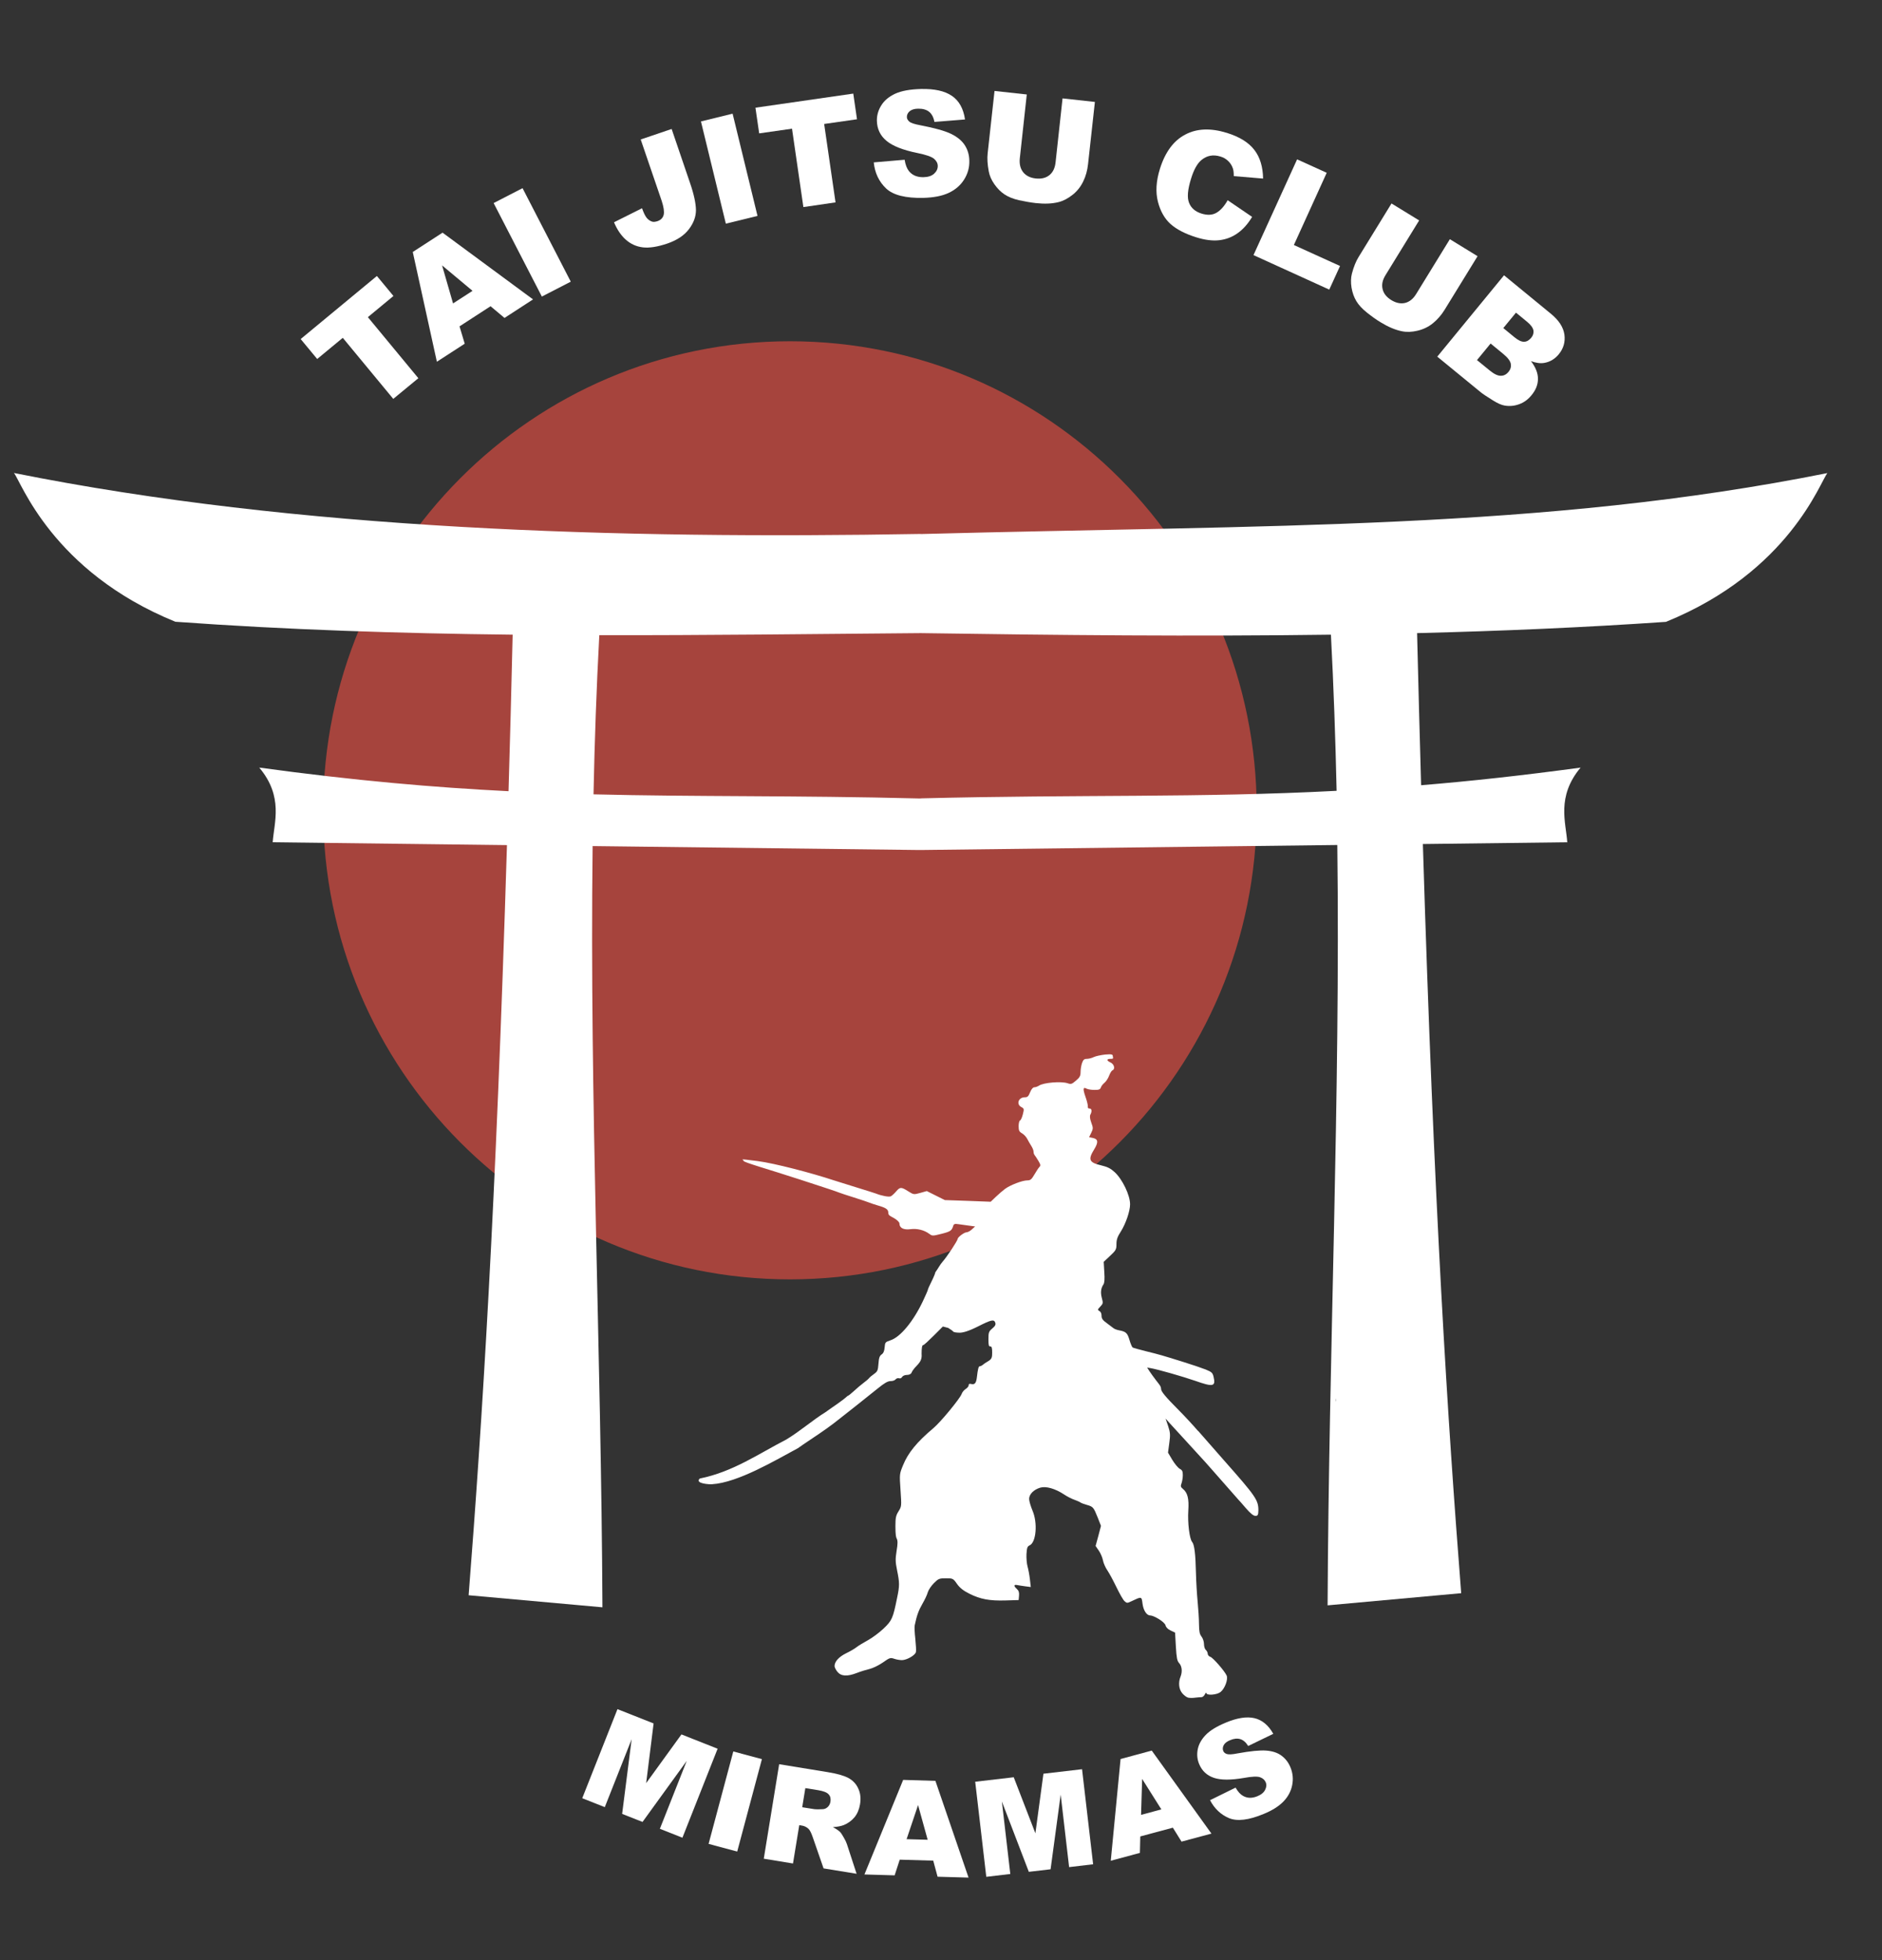 <?xml version="1.0" encoding="UTF-8"?>
<svg xmlns="http://www.w3.org/2000/svg" xmlns:svg="http://www.w3.org/2000/svg" xmlns:sodipodi="http://sodipodi.sourceforge.net/DTD/sodipodi-0.dtd" xmlns:rdf="http://www.w3.org/1999/02/22-rdf-syntax-ns#" xmlns:osb="http://www.openswatchbook.org/uri/2009/osb" xmlns:inkscape="http://www.inkscape.org/namespaces/inkscape" xmlns:dc="http://purl.org/dc/elements/1.1/" xmlns:cc="http://creativecommons.org/ns#" version="1.1" viewBox="0 0 1920 2000">
  <rect x="0" y="0" width="1920" height="2000" fill="#333333" stroke="none"/>
  <defs>
    <style>
      .cls-1 {
        fill: #a6443d;
      }

      .cls-2 {
        fill: #fff;
      }
    </style>
  </defs>
  <!-- Generator: Adobe Illustrator 28.7.1, SVG Export Plug-In . SVG Version: 1.2.0 Build 142)  -->
  <g>
    <g id="Logo_Tai">
      <polyline class="cls-2" points="501.5 1350.5 502.8 1350.5 607 1347.5 609.9 1434.8 610.5 1442.5 611.1 1446.9 611.1 1455.4 611.1 1527.2 613 1539.3 607 1624.2 483.8 1609.2 497.2 1373.8"/>
      <polyline class="cls-2" points="1368.3 1361.8 1369.6 1361.8 1466.8 1359 1476.7 1446.1 1477.3 1453.8 1478 1458.2 1478 1466.7 1478 1538.5 1479.8 1550.6 1475 1619.1 1357.1 1621.3 1364 1385.1"/>
      <path id="Soleil" class="cls-1" d="M1282.1,826.8c0,264.3-213.2,478.6-476.2,478.6s-476.2-214.3-476.2-478.6,213.2-478.6,476.2-478.6,476.2,214.3,476.2,478.6Z" sodipodi:cx="218.23293" sodipodi:cy="236.89758" sodipodi:rx="97.630524" sodipodi:ry="110.55221" sodipodi:type="arc"/>
      <g id="Porte">
        <path class="cls-2" d="M560.4,1425.5c-2.7-.6-14.9,12.4-14.9,15.9s12.5,3.7,15.9.1c1.7-3.8,1.4-15.5-.9-16Z"/>
        <path class="cls-2" d="M573.3,1389.3l-.5,5.7,6.9-1.9c-.4,0-1.9-.3-6.5-3.9Z"/>
        <path class="cls-2" d="M571,1432.2c-.1-.1-.2-.2-.3,0-.4.5.2,5.5.5,6.6.6,2,7.7.1,7.7-.9,0-3.7-6.5-3.7-7.9-5.5Z"/>
        <path class="cls-2" d="M939.4,544.8c-308.6,5.4-635.2-4-925.2-62.2,7.2,8.4,38.6,100.4,164.7,151.8,114.7,8.3,229.4,11.9,344.1,13.2-1.3,56.2-2.7,109.1-4.2,159.7-75.9-3.8-157.2-10.8-254.3-24.1,25,29.8,15.1,56.1,13.7,76.2l239,2.9c-11.3,370.4-25.4,590.2-39.1,765.4l136.5,12.3c-1.2-258.9-13.2-517.8-10-776.7l333.1,4h1.6l425-5.1c3.2,258.6-8.7,517.2-9.9,775.8l136.3-12.4c-13.7-174.9-27.8-394.4-39.1-764.4l147.3-1.8c-1.3-20.1-11.3-46.4,13.6-76.2-59.4,8.1-112.8,13.9-162.7,18-1.4-49.3-2.8-100.7-4.1-155.2,85-2.1,169.6-5.7,253.9-11.5,126.1-51.3,157.5-143.4,164.7-151.8-289.9,58.1-569.6,52.8-925.1,62.2ZM552.2,1561.2c-1.1,13,.3,25.2-2.4,37.2.8,14.1-6.9,5.6-8.4-7.2-1.1-9.7-4.7-12.7-4.2-13.3.4-.6,2.2,1.3,4.6,3.9,2.1,2.3,3-16.1.4-17.7-2.2-1.4-5.7,3.4-6.9,9.1-1,5.3-4.2,8.5-5.8,5.8-3.3-5.5,1.2-24.9,4.8-21.1.9,1,.2,5,1.1,5.4,2.2,1,6,.5,7.7-2.9,1.3-5.8.8-11.1.8-17l-10.3-.7c-4.7-.3-7.1-1.8-9.2-1.3-3,.7-7,3.5-7.2,8.6-.2,3.1,1.7,4.4,2,8.9.6,7.5,0,17.6,1.3,12.5,1.9-8,5.7-10.2,6.3-10.3,1.4-.3-4.1,14.8-7.7,26.7-1.7,5.7-1.9,11.3-3,13.6-3.2,2.7-3.5.2-7.8-3.6-1.4-3.3.6-6,2.7-18,2-12,3.7-23.7,1.6-24.1-1.1-.2-4.6,6.9-7,10.1-3.2,4.2-8.6,7.8-9.8,6.6-.4-.4,1.9-4.9,5-10,10.8-17.5,20.2-33.7,17.1-37.4-.6-.7-6.1,3.3-7.2,3.7-5.7,2.2-7.5-2.2-5-5.5,3.5-4.2,16.4-12.2,17-17.8,0-1.6-1-3.7-.5-4.5.6-1,1.7-2,2.8-2,.4,0,.7.1,1.1.3,1,.6,3.1,3.5,3.9,5.4,1.3,3.1,3.5,4.2,2.8,5.9-.9,2.8-4.5,5.5-10.3,10.8l5.2,9c2.7,4.7-2.1,5.9-.9,5.9,6.7,3.1,12.7-1.4,16.9-4,0-4.2,1.2-14.2.5-21.6-.2-1.9-2.9-4-3.6-5.5-1.8-4,0-5.9,3-5.7,3.1.2,7.4,2.4,10.6,6.4,1.1,1.4-.4,1.3,1.7,1.3s15.5-.2,16.4,4.5l1.4,7.9c14.1-3.2,19.4-11.6,22.7-8.5,2.9,2.1,6.1,4.7,4.9,6.1-3.3,3.9-20.1,12.6-24.2,15.4,0,0,7.2-6.1,7-8,0-1.2-4.8.8-6.8,0-2.8-1.1-3.5-4.8-4.8-4.7-2.3.1-4.1,3.7-6.5,1-3.7-4.2-11.7-7.9-11.9-5.5l-1,13.1c0,1.2,4.3-4.6,5.6-3.7,7.2,4.7,6.8,7.2-1.6,11.1-2.1,1-4.4,2.4-4.7,4.7-.6,4.2-.4,8.7-.2,11.1.2,1.9,5.9,5.1,7.3,3,5.6-8.5,4.1,1.2,4.2,5.8.1,8.3-1.3,8.9-6.9,4.4-1.9-1.6-3.9-3.9-4.9-3.7ZM611.2,1541.5c-1.1,1.8-5,1.4-8.7,1.4-7.5,0-14.5,3.1-14.5,3.1,0,0,5.5,4.4,5.7,8.4l1.6,45.6c0,1-5.5,10.4-7.8,8.3-.2-.4-3-3.5-4.6-4.6-1.6-1.1-7-4.7-9.2-6-13.7-8.3-13.5-12.7-13.5-12.7,0,0,3.4,4,9.2,5.3,4.8,1.1,12.1-1.6,15.2-2,3.2-5.5,1-25.1,1-34.5-.8-3.6-3.8-5.4-3.8-5.4,0,0-7.3.3-9.9.7-7.2,1.1-10.1-2.2-10.1-4.7s8.6,0,10.4-1.2c4.3-2.8,20.6-6.8,25.1-10.2,2-1.5,3.3-2.1,4.8-2.1.9,0,1.9.3,3.2.8,4.9,1.9,7.6,7.1,5.9,9.7ZM607,1439.3c8.3,12.3,1.2,17.5-11.7,8.6l-6-4.1-9,2.8c-4.9,1.5-9,3.6-9,4.5-.9,28-4.8,33.7-14.8,19.7-8.6-12.1-17.6-21.1-.5-8.7,3,2.2,7.1,4.9,5.4,2.6-1.5-2,3.5-13.6-.3-14.3-1-.2-6.3,1.4-8.6-.2-2.3-1.6-5.8-6.1-7.3-6.8-5.1-2.5-2.9,1.9-9.3,5.2-3.6,1.9-7.3,3.4-8.1,3.4-1.2,0-2.9-2.8-3.8-.6-.9,2.2,0,15.8-3.5,17.3-2.2.9-5.3.9-9.3-5.1-2.3-3.5-1.3-7.1.8-12.7,1.3-3.4,2.9-19.7,2.3-23.6-.7-4.6-2.7-4.2-3.5-5.2,0-.3,0-.5.1-.7-.5,1.5-2,5.3-5.5,7.1-1.3,2.8-4.7,6.7-7.6.9-.8-1.7,3-6.3,4.7-8.7,9.7-13.4,22.8-42.5,21.4-44.5-6.4-8.9,3-7.8,9.4-1.2,6.8,7,5.9,11.5-3.8,24.3-9.7,12.7-12.8,14.8-13.2,16.7-.2.9,1.7,3.7,2.4,5.5,1,2.8,1,8.9,1,12,0,4.7,1.3,7.7,3,5.8,4.5-4.9,8.1-11.2,8.4-12-.2.7-2.5,7.1-5.4,15.8-2.7,8.2,6.2,1.1,21.8-17.8,7.7-9.2,13.6-17.9,13.5-18.2,0-.4-5.8,2.8-16.5,3.9-2,.2-11.5-1.4-9-4.2,1.7-1.9,6.8-1.9,13-4,7-2.4,13.3-5.3,13.9-6.3,1.7-2.8,2.1-15.5,1-21.7-2-2.3-6.7-4.2-8-8.5-.4-2,2.1-3.5,4.6-3.6h0c.4,0,.7,0,1,0,1.7.2,4.6,2.9,7.2,4.3,6.6,3.5,8.4,6.8,6.1,11.2-2.8,5.4-1,7.9,8.4,11.5,15.5,6,15,12-1,14-3.8.5-8.5-.8-9.6,1.7-1.9,4.4-.7,12.5-.3,16.2.3,3,5.3,3.6,9.5,4.3,7.1,1.1,14.4,3.6,19.2,6.6,3.3,2,4.8,4.1,6.6,6.8ZM939.4,814.7h-1.6c-127.3-3.2-228.2-1.6-332.3-4.2,1.1-54.1,3-108.3,5.9-162.4,109.4.2,218.7-1.2,328-2.1,139.8,2.1,279.4,3.5,418.4,1.6,2.8,53.1,4.6,106.2,5.8,159.3-139.7,7.3-260.1,3.6-424.2,7.7ZM1417.2,1561.2c-1.1,13,.3,25.2-2.4,37.2.8,14.1-6.9,5.6-8.4-7.2-1.1-9.7-4.7-12.7-4.2-13.3.4-.6,2.2,1.3,4.6,3.9,2.1,2.3,3-16.1.4-17.7-2.2-1.4-5.7,3.4-6.9,9.1-1,5.3-4.2,8.5-5.8,5.8-3.3-5.5,1.2-24.9,4.8-21.1.9,1,.2,5,1.1,5.4,2.2,1,6,.5,7.7-2.9,1.3-5.8.8-11.1.8-17l-10.3-.7c-4.7-.3-7.1-1.8-9.2-1.3-3,.7-7,3.5-7.2,8.6-.2,3.1,1.7,4.4,2,8.9.6,7.5,0,17.6,1.3,12.5,1.9-8,5.7-10.2,6.3-10.3,1.4-.3-4.1,14.8-7.7,26.7-1.7,5.7-1.9,11.3-3,13.6-3.2,2.7-3.5.2-7.8-3.6-1.4-3.3.6-6,2.7-18,2-12,3.7-23.7,1.6-24.1-1.1-.2-4.6,6.9-7,10.1-3.2,4.2-8.6,7.8-9.8,6.6-.4-.4,1.8-4.9,5-10,10.8-17.5,20.2-33.7,17.1-37.4-.6-.7-6.1,3.3-7.2,3.7-5.7,2.2-7.5-2.2-5-5.5,3.5-4.2,16.4-12.2,17-17.8,0-1.6-1-3.7-.5-4.5.6-1,1.7-2,2.8-2,.4,0,.7.1,1.1.3,1,.6,3.1,3.5,3.9,5.4,1.3,3.1,3.5,4.2,2.8,5.9-.9,2.8-4.5,5.5-10.3,10.8l5.2,9c2.7,4.7-2.1,5.9-.9,5.9,6.7,3.1,12.7-1.4,16.9-4,0-4.2,1.2-14.2.5-21.6-.2-1.9-2.9-4-3.6-5.5-1.8-4,0-5.9,3-5.7,3.1.2,7.4,2.4,10.6,6.4,1.1,1.4-.4,1.3,1.7,1.3s15.5-.2,16.4,4.5l1.4,7.9c14.1-3.2,19.4-11.6,22.7-8.5,2.9,2.1,6.1,4.7,4.9,6.1-3.3,3.9-20.1,12.6-24.2,15.4,0,0,7.2-6.1,7-8,0-1.2-4.8.8-6.8,0-2.8-1.1-3.5-4.8-4.8-4.7-2.3.1-4.1,3.7-6.5,1-3.7-4.2-11.7-7.9-11.9-5.5l-1,13.1c0,1.2,4.3-4.6,5.6-3.7,7.2,4.7,6.8,7.2-1.6,11.1-2.1,1-4.4,2.4-4.7,4.7-.6,4.2-.4,8.7-.2,11.1.2,1.9,5.9,5.1,7.3,3,5.6-8.5,4.1,1.2,4.2,5.8.1,8.3-1.3,8.9-6.9,4.4-1.9-1.6-3.9-3.9-4.9-3.7ZM1476.1,1541.5c-1.1,1.8-5,1.4-8.7,1.4-7.5,0-14.5,3.1-14.5,3.1,0,0,5.5,4.4,5.6,8.4l1.6,45.6c0,1-5.5,10.4-7.8,8.3-.2-.4-3-3.5-4.6-4.6-1.6-1.1-7-4.7-9.2-6-13.7-8.3-13.5-12.7-13.5-12.7,0,0,3.4,4,9.2,5.3,4.8,1.1,12.1-1.6,15.2-2,3.2-5.5,1-25.1,1-34.5-.8-3.6-3.8-5.4-3.8-5.4,0,0-7.3.3-9.9.7-7.2,1.1-10.1-2.2-10.1-4.7s8.6,0,10.4-1.2c4.3-2.8,20.6-6.8,25.1-10.2,2-1.5,3.3-2.1,4.8-2.1.9,0,1.9.3,3.2.8,4.9,1.9,7.6,7.1,5.9,9.7ZM1447.5,1389.7c15.5,6,15,12-1,14-3.8.5-8.5-.8-9.6,1.7-1.9,4.4-.7,12.5-.3,16.2.3,3,5.3,3.6,9.5,4.3,7.1,1.1,14.4,3.6,19.2,6.6,3.3,2,4.8,4.1,6.6,6.8,8.2,12.3,1.2,17.5-11.7,8.6l-6-4.1-9,2.8c-4.9,1.5-9,3.6-9,4.5-.9,28-4.8,33.7-14.8,19.7-8.6-12.1-17.6-21.1-.5-8.7,3,2.2,7.1,4.9,5.4,2.6-1.5-2,3.5-13.6-.3-14.3-1-.2-6.3,1.4-8.6-.2-2.3-1.6-5.8-6.1-7.3-6.8-5.1-2.5-2.9,1.9-9.3,5.2-3.7,1.9-7.3,3.4-8.1,3.4-1.2,0-2.9-2.8-3.8-.6-.9,2.2,0,15.8-3.5,17.3-2.2.9-5.3.9-9.3-5.1-2.3-3.5-1.3-7.1.8-12.7,1.3-3.4,2.9-19.7,2.3-23.6-.7-4.6-2.7-4.2-3.5-5.2,0-.3,0-.5.1-.7-.5,1.5-2,5.3-5.5,7.1-1.3,2.8-4.7,6.7-7.6.9-.8-1.7,3-6.3,4.7-8.7,9.7-13.4,22.8-42.5,21.4-44.5-6.4-8.9,3-7.8,9.4-1.2,6.8,7,5.9,11.5-3.8,24.3-9.7,12.7-12.8,14.8-13.2,16.7-.2.9,1.7,3.7,2.4,5.5,1,2.8,1,8.9,1,12,0,4.7,1.3,7.7,3,5.8,4.5-4.9,8.1-11.2,8.4-12,0,0,0,0,0,0,0,0,0,0,0,0-.2.7-2.5,7.1-5.4,15.8-2.7,8.2,6.2,1.1,21.8-17.8,7.7-9.2,13.6-17.9,13.5-18.2,0-.4-5.8,2.8-16.5,3.9-2,.2-11.5-1.4-9-4.2,1.7-1.9,6.8-1.9,13-4,7-2.4,13.3-5.3,13.9-6.3,1.7-2.8,2.1-15.5.9-21.7-2-2.3-6.7-4.2-8-8.5-.4-2,2.1-3.5,4.6-3.6.4,0,.7,0,1,0,1.7.2,4.6,2.9,7.2,4.3,6.6,3.5,8.4,6.8,6.1,11.2-2.8,5.4-1,7.9,8.4,11.5Z"/>
        <path class="cls-2" d="M1437.8,1395.1l6.9-1.9c-.4,0-1.9-.3-6.5-3.9l-.5,5.7Z"/>
        <path class="cls-2" d="M1435.7,1432.1c-.4.5.2,5.5.5,6.6.6,2,7.7.1,7.7-.9,0-3.7-6.5-3.7-7.9-5.5-.1-.1-.2-.2-.3,0Z"/>
        <path class="cls-2" d="M1425.3,1425.5c-2.7-.6-14.9,12.4-14.9,15.9s12.5,3.7,15.9.1c1.7-3.8,1.4-15.5-1-16Z"/>
      </g>
      <path id="Samourai" class="cls-2" d="M1222.5,1460.4c-5.1-6-14.2-15.8-20.2-21.8-13.5-13.6-17.8-18.8-17.8-21.5s-2.2-4.9-4.8-8.3-5.8-7.8-7.1-9.8l-2.3-3.6,3.6.6c7.2,1.2,33,8.6,45.4,12.9,18.4,6.5,21.1,5.9,18.8-4-1-4.2-1.9-5-8-7.5-3.8-1.5-14.3-5.1-23.4-7.9-21.5-6.7-23.1-7.2-37.7-10.8-6.8-1.7-12.9-3.4-13.5-3.8-.6-.4-2.1-3.8-3.2-7.6-2.1-7.2-3.6-8.6-10.5-9.9-2.3-.4-4.8-1.4-5.7-2.1-.8-.7-4-3.1-6.9-5.2-4.2-3-5.4-4.7-5.4-7.5s-.9-4.1-2.2-4.9c-2-1.1-2-1.5.9-4.5,2.9-3.1,3-3.7,1.6-8.7-1.5-5.7-1-10,1.6-13.9,1.1-1.6,1.4-5.6.9-12.7l-.6-10.4,6.5-6.1c6-5.6,6.5-6.6,6.5-12,0-4.6,1-7.5,4.5-12.9,5-7.9,9.4-20.8,9.4-27.7,0-9.3-7.8-25.5-15.7-32.8-4.3-3.9-7.3-5.4-14-7-12.1-2.8-13.4-5.8-6.9-16.3,4.4-7.2,4.1-10.5-1.4-11.6l-3.8-.8,2.2-4.5c2-4.3,2-4.9,0-10.4-1.4-4-1.7-6.5-.9-8.1,1.8-3.3,1.4-6.2-.7-6.2s-1.9-1.1-1.9-2.6-1.1-5.8-2.5-9.7c-2.7-7.8-2.4-10,1.2-8,1.3.7,4.9,1.3,8.1,1.3,4.6,0,5.8-.5,6.5-2.5.4-1.4,2.1-3.5,3.7-4.8,1.6-1.3,3.7-4.5,4.7-7.2,1-2.7,2.5-5.1,3.4-5.5,3.1-1.2,1.8-6.4-2.1-8.1-4-1.8-4-3.6,0-3.6s2.5-.9,2.5-2.6-.5-2.5-7.9-1.8c-4.3.5-9.6,1.6-11.6,2.6-2,1-5.2,1.8-7,1.8-2.7,0-3.7.9-4.9,4.2-.8,2.3-1.5,6.4-1.5,9.1,0,4.1-.8,5.6-4.7,8.9-4.2,3.6-5,3.9-8.5,2.7-6.6-2.2-24.6-.7-29.2,2.4-1.4.9-3.5,1.7-4.8,1.7s-3,1.8-4.3,5.1c-1.7,4.2-2.6,5.1-5.4,5.1-6.5,0-9,7.1-3.5,10,2.8,1.5,2.9,1.9,1.5,7.4-.8,3.2-2.1,6.1-2.9,6.3-.8.3-1.4,2.9-1.4,5.8,0,4.4.6,5.6,3.5,7.3,1.9,1.1,4.3,3.7,5.3,5.7,1,2,2.9,5.2,4.1,7.1,1.2,1.9,2.3,4.4,2.3,5.8s.5,2.9,1.1,3.6c.6.7,2.3,3.3,3.8,5.8,2.3,3.8,2.5,4.9,1.1,6.3-.9.9-3.2,4.4-5.1,7.7-2.9,5-4.1,6-7.2,6-5.1,0-17.4,4.7-22.8,8.7-2.4,1.8-6.7,5.5-9.5,8.2l-5.1,4.9-23.4-.9-23.4-.8-9.2-4.6-9.2-4.6-6.7,1.9c-6.6,1.8-6.7,1.8-12.3-1.7-7.1-4.5-8.3-4.5-12.3.2-1.8,2.1-4.2,4.3-5.3,4.9-1.9,1-9.4-.4-15.4-2.8-1-.4-9.6-3.1-19-6-9.4-2.9-20.2-6.3-24-7.5-22-7.3-60-17.3-77.5-19.6-21.5-2.7-14.4-1.7-14.4-.2s24.9,8.4,57.7,19.1c28,9.1,36.7,12,39.9,13.3,1.4.6,8.2,2.8,15.2,5,7,2.2,13.8,4.5,15.2,5.1,1.4.6,5.6,2,9.3,3.1,7.8,2.2,10.3,3.9,10.3,7.1s2.3,3.6,5.7,5.6c3.4,2,5.7,4.2,5.7,5.6,0,4.5,4.2,6.7,11.1,5.8,6.9-.9,14,.8,19.3,4.7,3.1,2.3,3.4,2.3,12.6,0,9.1-2.3,10.4-3.2,11.9-8.2.6-1.9,1.6-2.2,5.5-1.6,2.6.4,7.5,1.1,10.8,1.5l6,.8-3.3,3c-1.8,1.7-4.3,3-5.6,3-2.2,0-8.9,5-8.9,6.7s-11,18.4-15.4,23.3c-2.6,2.9-4.7,7.2-7.4,10.8,0,.9-1.7,5-3.8,9.2-2.1,4.2-3.8,8-3.8,8.6,0,.5-2.3,5.8-5.1,11.7-9.7,20.5-22.9,36.5-32.9,39.8-5.4,1.8-5.7,2.1-6.1,7.3-.3,3.7-1.2,5.9-3.1,7.2-2.1,1.5-2.8,3.6-3.2,9.5-.5,6.8-1,7.9-4.5,10.4-2.2,1.5-4.5,3.5-5.2,4.4-.7.9-3.2,3-5.5,4.7-2.3,1.7-6.7,5.4-9.7,8.2-3,2.8-6,5.2-6.7,5.2-6.3,5.7-15.1,11.1-22.3,16.4-13.3,8.2-25.7,19.3-40.3,28.1-27.7,14.2-54.2,32.9-88.1,39.7-5.6,5.3,10.7,6.1,12.6,5.8,26.3-1.6,64.7-24.5,87.6-36.8.9-.7,6.7-4.7,13-8.9,12.7-8.4,21.5-14.7,28.3-20.2,2.5-2,10.6-8.4,17.9-14.1,7.3-5.8,17.4-13.8,22.3-17.8,6.5-5.3,10.1-7.4,12.8-7.4s4.4-.8,5.3-1.8c.8-1,2.4-1.5,3.5-1.1,1.1.4,2.5-.1,3.1-1.3.7-1.2,2.8-2.1,4.9-2.1s4.1-.8,4.7-2.2c3.3-7.6,11.3-9.3,10.3-19.3,0-5.9.5-8.9,1.5-8.9s5.8-4.7,11.3-10.1l8.9-8.9,5.4,1.4c2.5,1.5,4.9,3.2,5.2,3.8.4.6,3.4,1.1,6.6,1.1s8.7-1.4,18.5-6.3c13.8-7,16.6-7.6,17.8-3.8.6,1.9-.2,3.4-3.1,5.8-3.5,3-3.9,4-3.9,10.8s.4,7.5,1.9,7.5,1.9,1.6,1.9,6.3-.3,6.6-4.1,8.8c-2.3,1.3-4.8,3-5.6,3.8-.8.7-2.1,1.3-2.8,1.3-1.4,0-2.1,2.6-3.1,11.3-.7,6-2.2,7.8-6,6.8-1.6-.4-2.4,0-2.4,1.3s-1.4,2.8-3.1,3.9c-1.7,1.1-3.5,3.3-4,4.9-1.4,4.4-21.5,28.9-29,35.1-16.7,14.1-25.7,25-30.9,37.9-3.6,8.8-3.6,8.9-2.5,25.3,1.1,16.3,1.1,16.5-2,21.5-2.7,4.3-3.2,6.5-3.2,15.3s.6,11.4,1.4,12.8c1,1.9,1,5.2-.2,12.3-1.3,8.3-1.3,11.1.5,19.9,2.6,12.7,2.6,15.8,0,28.1-4.2,20.8-5.2,23.1-13.8,31.3-4.4,4.2-11.6,9.5-16,11.9-4.4,2.4-9.5,5.5-11.3,6.9-1.8,1.5-6.7,4.4-10.9,6.4-7.5,3.7-11.8,8.5-11.8,13.1,0,1.2,1.3,3.8,2.9,5.8,3.7,4.6,10,5,19.8,1.2,3.8-1.5,9.7-3.3,13.1-4.1,3.4-.8,9.4-3.8,13.5-6.6,6.9-4.9,7.7-5.1,11.5-3.8,2.3.8,5.8,1.4,7.9,1.4,4.9,0,13.5-4.9,14.3-8.2.4-1.4,0-7.5-.6-13.5-.7-6-1-12.3-.6-13.9,2.1-10.1,4-15.2,7.8-21.8,2.4-4.1,4.9-9.4,5.5-11.8.7-2.4,3.5-6.6,6.2-9.3,4.7-4.7,5.5-5,12.3-5s7.4,0,11.3,5.7c2.9,4.1,6.3,6.8,12.6,10,11.2,5.6,20.5,7.4,37,6.9l13.3-.4.4-4.5c.3-3.2-.3-5.1-2.2-6.8-3.4-3.1-3.3-4.7.3-4,1.6.3,5.3.9,8.4,1.3l5.5.7-.9-7.9c-.5-4.4-1.6-10.2-2.4-13-.8-2.8-1.3-8.5-1.1-12.7.4-6.4.9-7.9,3.2-8.9,6.7-3,8.4-22.9,2.9-35.6-1.8-4.3-3.4-9.6-3.4-11.8,0-4.8,4.7-9.5,11.4-11.5,5.8-1.7,15.2,1,24,6.8,3.1,2.1,7.9,4.6,10.6,5.5,2.7,1,5.6,2.2,6.3,2.8.8.6,3.7,1.7,6.6,2.5,6.4,1.8,6.9,2.5,11.1,13l3.3,8.4-2.7,10.3-2.8,10.2,3.3,4.8c1.8,2.6,3.7,7.1,4.2,9.8.5,2.8,2.5,7.4,4.5,10.3,2,2.9,6.1,10.6,9.3,17.2s6.8,13,8.2,14.2c2.3,2.1,2.8,2.2,6.7.3,11-5.2,10.7-5.3,11.7,2.4.9,6.8,4.2,11.9,7.8,11.9s14.8,6.5,15.7,10.2c.4,1.9,2.4,3.9,5.2,5.2l4.5,2.1.8,14.2c.7,11.7,1.3,14.7,3.3,16.9,2.9,3.1,3.5,8.7,1.5,13.8-2.5,6.1-1.8,12.9,1.8,17.1,1.8,2.1,4.5,4.1,6,4.4s4.8.4,7.2,0c2.4-.3,5.3-.5,6.4-.5,1.1,0,2.6-1.3,3.4-2.9.8-1.6,1.4-2.1,1.5-1.3.1,2.7,10.7,1.9,14.4-1,4.5-3.5,8-13.1,6.3-16.9-2.2-4.8-14-18.3-16.7-19.1-1.4-.4-2.6-1.9-2.6-3.1s-.9-3-1.9-3.9c-1.1-.9-1.9-3.6-1.9-6s-1.1-5.8-2.5-7.6c-2-2.6-2.5-5.2-2.6-12.9,0-5.3-.7-15.6-1.4-22.9-.7-7.3-1.5-20.4-1.7-29.1-.4-19.1-1.6-29.1-3.9-31.7-2.7-3.1-4.7-19.7-3.9-32,.8-12.2-.7-18.2-5.6-22.2-2.2-1.8-2.4-2.7-1.3-5.7.7-1.9,1.3-5.7,1.3-8.3,0-3.8-.6-5.1-3.1-6.4-1.7-.9-5.1-5-7.6-9.1l-4.4-7.4,1.3-9.8c1.2-8.6,1-10.6-1.2-17.4l-2.6-7.6,3.9,4.4c2.2,2.4,10,11,17.4,19,7.4,8,16,17.4,19.1,20.9,3.1,3.5,5.9,6.6,6.2,7,.3.3,6.6,7.5,13.9,15.8,7.3,8.3,13.6,15.5,13.9,15.8.4.3,3.8,4.2,7.5,8.5,4.8,5.5,7.7,7.9,9.8,7.9s3-.6,3-5.7c0-10.4-2.7-14.3-34.8-50.6-9.7-11-21.9-24.9-27.1-30.9Z"/>
      <g>
        <path class="cls-2" d="M629.9,1743.9l36.9,14.6-7.6,60.9,36-49.7,36.9,14.6-35.9,90.8-23-9.1,27.4-69.3-45.1,62.3-20.8-8.2,9.7-76.2-27.4,69.3-23-9.1,35.9-90.8Z"/>
        <path class="cls-2" d="M748.1,1787.1l29.2,7.8-25.2,94.3-29.2-7.8,25.2-94.3Z"/>
        <path class="cls-2" d="M779.2,1896.5l15.7-96.4,49.6,8.1c9.2,1.5,16.1,3.4,20.7,5.8,4.6,2.4,8.1,5.9,10.3,10.7,2.3,4.8,2.9,10.2,1.9,16.3-.9,5.3-2.8,9.8-5.7,13.3-2.9,3.5-6.6,6.1-10.9,7.9-2.8,1.1-6.5,1.8-11.1,2.1,3.4,1.8,5.7,3.4,7.2,4.8,1,1,2.3,2.9,3.9,5.8,1.7,2.9,2.7,5.1,3.2,6.7l9.9,30.3-33.7-5.5-11.1-32c-1.4-4.1-2.8-6.9-4.2-8.3-1.9-1.8-4.2-3-6.9-3.4l-2.6-.4-6.4,39.1-29.9-4.9ZM818.4,1844l12.6,2c1.4.2,4.1.2,8.1,0,2,0,3.8-.8,5.3-2.2,1.5-1.4,2.4-3.2,2.8-5.3.5-3.1,0-5.7-1.8-7.6-1.7-2-5.3-3.4-10.7-4.3l-13.1-2.1-3.2,19.6Z"/>
        <path class="cls-2" d="M952.1,1898.5l-34.2-1-5.2,16-30.8-.9,39.5-96.5,32.9,1,33.8,98.7-31.6-.9-4.4-16.3ZM946.4,1877.2l-9.8-35.4-11.7,34.8,21.4.6Z"/>
        <path class="cls-2" d="M994.8,1818l39.4-4.6,22.1,57.2,8.2-60.8,39.4-4.6,11.3,97-24.5,2.9-8.6-74-10.3,76.2-22.2,2.6-27.5-71.8,8.6,74-24.5,2.9-11.3-97Z"/>
        <path class="cls-2" d="M1196.4,1864.9l-33.1,8.9-.4,16.8-29.7,8,10-103.8,31.8-8.6,60.9,84.7-30.5,8.2-8.9-14.3ZM1184.8,1846.2l-19.6-31.1-1.1,36.7,20.7-5.6Z"/>
        <path class="cls-2" d="M1234.7,1836.7l25.8-12.7c2.4,4.1,4.9,6.9,7.6,8.4,4.4,2.5,9.2,2.6,14.6.4,4-1.6,6.7-3.9,8-6.6,1.4-2.8,1.6-5.4.5-7.8-1-2.3-2.9-4-5.7-5-2.8-1-8.3-.8-16.4.7-13.4,2.3-23.6,2.3-30.7-.1-7.1-2.4-12.2-7.1-15.1-14.2-1.9-4.6-2.4-9.6-1.4-14.8,1-5.2,3.7-10.1,8.1-14.7,4.4-4.6,11.3-8.8,20.7-12.7,11.5-4.8,21.2-6.3,29-4.5,7.8,1.8,14.3,7.1,19.3,16l-25.6,12.4c-2.4-3.8-5.1-6.1-8.1-7-3-.9-6.5-.6-10.4,1.1-3.2,1.3-5.4,3-6.5,5.1-1.1,2.1-1.2,4.1-.4,6,.6,1.4,1.8,2.4,3.6,3,1.8.6,5.4.5,10.7-.6,13.3-2.4,23.1-3.4,29.5-2.9,6.4.5,11.6,2.2,15.6,5.2,4,3,7.1,6.9,9.1,11.9,2.4,5.8,3,11.8,1.8,18-1.2,6.2-4.1,11.8-8.8,16.7-4.7,4.9-11.4,9.2-20.2,12.8-15.3,6.4-27.2,7.8-35.5,4.3s-14.8-9.6-19.4-18.4Z"/>
      </g>
      <g>
        <path class="cls-2" d="M306.8,345.9l77.7-64.3,16.9,20.4-26.1,21.6,51.5,62.3-25.6,21.1-51.5-62.3-26.1,21.6-16.9-20.4Z"/>
        <path class="cls-2" d="M500.4,312.5l-31.6,20.5,5.3,17.7-28.4,18.4-24.6-112,30.4-19.7,92.3,68.1-29.1,18.9-14.2-11.9ZM482,296.7l-31-25.9,11.2,38.8,19.8-12.8Z"/>
        <path class="cls-2" d="M503.6,207.2l29.5-15.2,49.2,95.4-29.5,15.2-49.2-95.4Z"/>
        <path class="cls-2" d="M653.7,142.3l31.5-10.7,18.8,55.2c4,11.6,5.9,20.8,6,27.5,0,6.8-2.4,13.3-7.2,19.6-4.8,6.3-12,11.1-21.7,14.5-10.3,3.5-18.7,4.8-25.3,4-6.6-.8-12.3-3.4-17.2-7.7-4.9-4.3-9-10.3-12.2-17.9l28.6-14.3c1.6,4.5,3.1,7.7,4.6,9.6,1.5,1.9,3.3,3.2,5.5,4,1.5.5,3.4.3,5.6-.4,3.5-1.2,5.6-3.4,6.4-6.6.7-3.2,0-7.8-2-14l-21.4-62.6Z"/>
        <path class="cls-2" d="M715.1,123.9l32.3-7.9,25.4,104.3-32.3,7.9-25.4-104.3Z"/>
        <path class="cls-2" d="M770.7,109.9l99.8-14.4,3.8,26.2-33.5,4.8,11.6,80-32.8,4.8-11.6-80-33.5,4.8-3.8-26.2Z"/>
        <path class="cls-2" d="M891.4,165.7l31.5-2.7c.8,5.1,2.3,9,4.4,11.6,3.5,4.3,8.4,6.3,14.8,6.2,4.7-.1,8.4-1.3,10.9-3.6,2.5-2.3,3.7-4.9,3.7-7.8,0-2.8-1.3-5.2-3.8-7.4-2.5-2.1-8.2-4.1-17.1-5.9-14.6-3-25.1-7.1-31.4-12.4-6.4-5.3-9.6-12.1-9.8-20.5-.1-5.5,1.4-10.8,4.5-15.7,3.1-5,7.8-8.9,14.2-11.9,6.4-2.9,15.1-4.5,26.3-4.8,13.7-.3,24.2,2,31.5,7,7.3,4.9,11.8,13,13.4,24.1l-31.2,2.5c-.9-4.8-2.8-8.3-5.5-10.4-2.7-2.1-6.4-3.2-11.1-3.1-3.9,0-6.7,1-8.7,2.6-1.9,1.7-2.9,3.7-2.8,6,0,1.7.9,3.2,2.5,4.6,1.6,1.4,5.3,2.6,11.2,3.7,14.6,2.8,25,5.7,31.4,8.8,6.3,3.1,11,6.9,14,11.6,3,4.7,4.5,9.9,4.6,15.8.2,6.9-1.6,13.3-5.3,19.2-3.7,5.9-8.9,10.4-15.7,13.6s-15.4,4.8-25.8,5.1c-18.3.4-31-2.8-38.2-9.7-7.2-6.9-11.4-15.7-12.5-26.5Z"/>
        <path class="cls-2" d="M1084.1,100.4l32.9,3.6-7,63.6c-.7,6.3-2.3,12.2-4.9,17.5-2.6,5.4-6.2,10-10.9,13.7-4.7,3.7-9.4,6.2-14.2,7.4-6.7,1.7-14.5,2-23.5,1-5.2-.6-10.8-1.6-16.9-2.9-6.1-1.4-11-3.4-14.9-6-3.9-2.6-7.3-6.1-10.3-10.4s-4.9-8.7-5.7-13.1c-1.3-7-1.7-13.1-1.1-18.4l7-63.6,32.9,3.6-7.1,65.1c-.6,5.8.5,10.5,3.4,14.2,2.9,3.6,7.2,5.8,12.9,6.4,5.7.6,10.3-.5,13.9-3.4,3.6-2.9,5.7-7.3,6.3-13.2l7.1-65.1Z"/>
        <path class="cls-2" d="M1252.3,204.2l25.1,17.1c-4.3,7.2-9.3,12.8-14.9,16.7-5.6,4-11.8,6.3-18.6,7.1-6.8.8-14.8-.2-23.9-3.1-11.1-3.5-19.7-8-25.8-13.4-6-5.4-10.4-13-12.9-22.8s-1.9-21,2.1-33.7c5.3-16.9,13.9-28.6,25.8-34.8,11.9-6.3,26-6.8,42.5-1.7,12.9,4,22.2,9.8,28,17.4,5.8,7.5,8.7,17.3,8.9,29.2l-29.9-2.5c0-3.4-.3-6-.9-7.8-1-3-2.6-5.5-4.8-7.6-2.2-2.1-4.8-3.7-8-4.6-7.2-2.2-13.6-1.1-19.2,3.5-4.2,3.4-7.8,9.7-10.6,18.8-3.6,11.4-4.3,19.7-2.1,25,2.1,5.3,6.3,8.9,12.6,10.9,6.1,1.9,11.2,1.6,15.3-.8,4.2-2.4,8-6.7,11.4-12.7Z"/>
        <path class="cls-2" d="M1323.3,162.6l30.2,13.7-33.5,73.7,47.1,21.4-11,24.1-77.3-35.2,44.5-97.7Z"/>
        <path class="cls-2" d="M1479.2,244.1l28.2,17.3-33.5,54.5c-3.3,5.4-7.3,10-11.9,13.8-4.6,3.8-9.9,6.3-15.7,7.7-5.8,1.4-11.1,1.6-16,.6-6.7-1.3-14-4.4-21.7-9.1-4.5-2.7-9.1-6-14-9.9-4.9-3.9-8.5-7.8-10.9-11.8-2.4-4-4-8.6-4.9-13.8-.8-5.2-.7-10,.4-14.2,1.8-6.9,4.1-12.6,6.9-17.1l33.5-54.5,28.2,17.3-34.3,55.8c-3.1,5-4.1,9.7-3,14.2,1,4.5,4,8.3,8.9,11.3,4.9,3,9.5,3.9,14,2.9,4.5-1.1,8.3-4.1,11.4-9.2l34.3-55.8Z"/>
        <path class="cls-2" d="M1534.4,280.9l48,39.4c8,6.6,12.5,13.6,13.6,21.1,1,7.5-.9,14.1-5.7,20-4,4.9-9,7.9-14.9,8.9-4,.7-8.5,0-13.5-1.8,4.8,6.3,7.2,12.4,7.1,18.2,0,5.8-2.2,11.3-6.6,16.6-3.5,4.3-7.7,7.4-12.5,9.1-4.8,1.8-9.8,2.3-14.9,1.4-3.2-.5-7.2-2.3-12-5.3-6.4-4-10.5-6.7-12.4-8.3l-44.3-36.3,68.1-83ZM1506.8,367.4l13.1,10.7c4.4,3.6,8.2,5.4,11.3,5.3,3.1,0,5.7-1.4,7.9-4.1,2-2.5,2.7-5.2,2.2-8.1-.6-3-3.1-6.3-7.6-10l-13-10.7-13.8,16.8ZM1533.6,334.7l11.2,9.2c4,3.3,7.3,4.9,10,4.8,2.7,0,5.1-1.4,7.3-4,2-2.4,2.7-4.9,2.3-7.6-.5-2.6-2.6-5.6-6.5-8.8l-11.3-9.3-12.9,15.7Z"/>
      </g>
    </g>
  </g>
</svg>